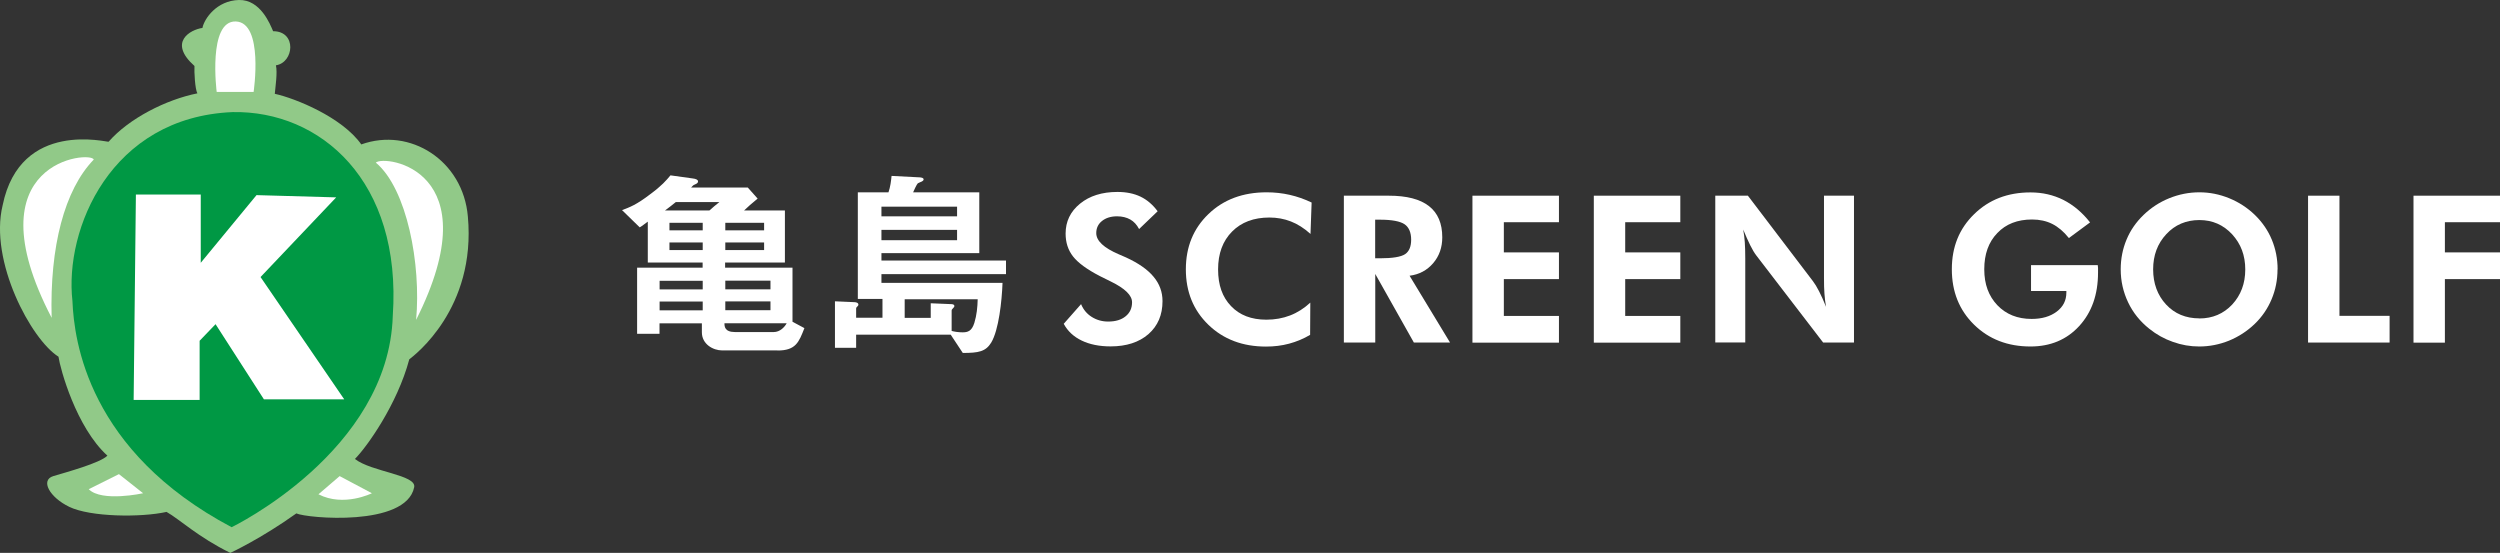 <?xml version="1.0" encoding="UTF-8"?><svg xmlns="http://www.w3.org/2000/svg" viewBox="0 0 266.75 58.99"><rect x="0" y="0" width="266.75" height="58.99" fill="#333333" stroke="none"/><defs><style>.d{fill:#009844;}.e{fill:#fff;}.f{fill:#91c988;}</style></defs><g id="a"/><g id="b"><g id="c"><g><g><g><path class="e" d="M82.98,37.39h-5.92c-.99,0-2.17-.68-2.17-1.93v-.96h-4.52v1.12h-2.39v-7.06h6.99v-.55h-5.85v-4.36c-.13,.09-.7,.53-.86,.61l-1.89-1.84c.83-.31,1.54-.57,3-1.69,1.25-.92,1.71-1.47,2.17-2.02l2.37,.33c.37,.04,.57,.15,.57,.31,0,.2-.18,.26-.37,.35-.13,.04-.2,.13-.37,.31h6.05l1.05,1.18c-.53,.42-1.16,.99-1.45,1.27h4.36v5.55h-6.38v.55h7.19v5.77l1.27,.68c-.59,1.51-.92,2.39-2.87,2.39Zm-8-7.43h-4.6v.92h4.6v-.92Zm0,2.21h-4.6v.94h4.6v-.94Zm-2.87-10.61c-.44,.35-.7,.57-1.16,.9h4.74c.28-.26,.77-.66,1.07-.9h-4.65Zm2.87,2.21h-3.55v.81h3.55v-.81Zm0,2.1h-3.55v.81h3.55v-.81Zm2.32,8.62c0,.31,0,.94,1.12,.94h4.14c.66,0,1.16-.53,1.38-.94h-6.64Zm4.23-10.72h-4.14v.81h4.14v-.81Zm0,2.1h-4.14v.81h4.14v-.81Zm.68,4.08h-4.82v.92h4.82v-.92Zm0,2.21h-4.82v.94h4.82v-.94Z"/><path class="e" d="M94.05,29.26v.92h12.92c-.07,1.93-.4,5.04-1.21,6.38-.59,.96-1.36,1.1-3.03,1.1l-1.29-1.95h-10.09v1.4h-2.26v-4.96l2.06,.09c.13,0,.44,.04,.44,.26,0,.09-.04,.13-.11,.2-.07,.07-.13,.11-.13,.24v.96h2.81v-2h-2.63v-11.38h3.27c.2-.57,.28-1.23,.33-1.75l2.92,.15c.18,0,.5,.04,.5,.22,0,.11-.13,.2-.18,.22-.07,.04-.37,.15-.44,.2-.11,.09-.44,.81-.5,.96h7.06v6.49h-10.44v.79h13.29v1.45h-13.29Zm8.07-7.21h-8.07v1.03h8.07v-1.03Zm0,2.48h-8.07v1.1h8.07v-1.1Zm-5.59,7.39v2h2.78v-1.56l2.17,.09c.13,0,.35,.02,.35,.2,0,.09-.04,.13-.09,.18-.18,.18-.2,.22-.2,.33v2.15c.24,.07,.7,.15,1.16,.15,.55,0,.99-.11,1.27-1.03,.24-.79,.33-1.64,.35-2.5h-7.81Z"/></g><g><path class="e" d="M113.49,34.56l1.86-2.11c.24,.58,.61,1.03,1.13,1.36,.52,.33,1.11,.5,1.76,.5,.79,0,1.41-.19,1.86-.56,.46-.37,.69-.87,.69-1.5,0-.74-.76-1.48-2.28-2.22-.49-.24-.88-.43-1.17-.58-1.37-.71-2.32-1.41-2.85-2.09-.53-.68-.79-1.49-.79-2.44,0-1.29,.51-2.35,1.54-3.19,1.02-.83,2.35-1.25,3.99-1.25,.95,0,1.77,.17,2.46,.5,.69,.33,1.3,.85,1.83,1.56l-1.98,1.9c-.24-.46-.55-.8-.94-1.02-.39-.22-.86-.34-1.41-.34-.66,0-1.2,.17-1.61,.5-.41,.33-.61,.76-.61,1.29,0,.83,.81,1.58,2.42,2.27,.32,.14,.57,.24,.74,.32,1.33,.61,2.31,1.29,2.95,2.06,.64,.76,.96,1.63,.96,2.61,0,1.47-.5,2.64-1.5,3.52-1,.87-2.35,1.31-4.04,1.31-1.2,0-2.23-.21-3.08-.62-.86-.41-1.5-1.01-1.92-1.79Z"/><path class="e" d="M139.83,24.96c-.68-.61-1.37-1.05-2.09-1.33-.71-.28-1.48-.42-2.29-.42-1.67,0-3,.5-3.99,1.5-.99,1-1.49,2.34-1.49,4.03s.46,2.96,1.38,3.92c.92,.97,2.18,1.45,3.77,1.45,.91,0,1.75-.15,2.53-.45s1.5-.76,2.16-1.37l-.02,3.44c-.71,.42-1.46,.73-2.24,.94s-1.6,.31-2.47,.31c-2.5,0-4.55-.78-6.15-2.33s-2.4-3.52-2.4-5.91,.8-4.35,2.41-5.9c1.61-1.55,3.68-2.32,6.21-2.32,.85,0,1.67,.09,2.46,.27,.79,.18,1.57,.45,2.34,.82l-.12,3.36Z"/><path class="e" d="M154.72,36.55h-3.86l-4.12-7.32v7.32h-3.35v-15.67h4.8c1.91,0,3.33,.37,4.28,1.11,.95,.74,1.42,1.85,1.42,3.33,0,1.08-.32,2-.97,2.76s-1.49,1.21-2.52,1.34l4.32,7.13Zm-7.99-8.99h.5c1.36,0,2.25-.15,2.69-.44,.44-.3,.65-.81,.65-1.55s-.23-1.32-.7-1.64-1.35-.49-2.64-.49h-.5v4.12Z"/><path class="e" d="M157.11,36.55v-15.67h9.23v2.83h-5.88v3.22h5.88v2.85h-5.88v3.93h5.88v2.85h-9.23Z"/><path class="e" d="M170.06,36.55v-15.67h9.23v2.83h-5.88v3.22h5.88v2.85h-5.88v3.93h5.88v2.85h-9.23Z"/><path class="e" d="M183.02,36.55v-15.67h3.48l6.94,9.12c.2,.26,.42,.62,.66,1.09,.24,.47,.49,1.02,.74,1.65-.08-.46-.14-.92-.17-1.38-.04-.46-.05-1.03-.05-1.71v-8.77h3.2v15.67h-3.29l-7.13-9.29c-.2-.26-.42-.62-.65-1.09s-.49-1.03-.75-1.68c.08,.45,.14,.9,.17,1.36s.05,1.04,.05,1.74v8.95h-3.2Z"/><path class="e" d="M216.69,28.29h7.14c.01,.09,.02,.19,.03,.3,0,.11,0,.27,0,.49,0,2.35-.67,4.25-2.01,5.71-1.34,1.46-3.08,2.18-5.2,2.18-2.43,0-4.44-.78-6.02-2.33s-2.37-3.52-2.37-5.91,.79-4.33,2.38-5.88c1.58-1.55,3.59-2.32,6.01-2.32,1.28,0,2.45,.27,3.51,.8,1.06,.54,2.01,1.33,2.85,2.4l-2.26,1.67c-.56-.7-1.16-1.2-1.78-1.51s-1.34-.47-2.15-.47c-1.55,0-2.79,.48-3.71,1.45-.93,.96-1.39,2.25-1.39,3.86s.47,2.86,1.4,3.84c.93,.97,2.15,1.46,3.65,1.46,1.1,0,1.99-.26,2.68-.78,.69-.52,1.03-1.19,1.03-2.03v-.17h-3.77v-2.76Z"/><path class="e" d="M243.01,28.75c0,1.12-.21,2.18-.63,3.18s-1.02,1.88-1.8,2.63c-.81,.78-1.73,1.37-2.75,1.79-1.02,.41-2.08,.62-3.17,.62-.96,0-1.89-.16-2.81-.49-.92-.32-1.76-.79-2.52-1.4-.98-.78-1.74-1.72-2.26-2.82-.52-1.09-.79-2.27-.79-3.52,0-1.13,.21-2.19,.62-3.17,.41-.99,1.02-1.87,1.82-2.64,.79-.76,1.7-1.36,2.74-1.78,1.04-.42,2.11-.63,3.21-.63s2.15,.21,3.18,.63c1.03,.42,1.94,1.01,2.74,1.78,.79,.77,1.4,1.65,1.81,2.64,.41,.99,.62,2.05,.62,3.17Zm-8.35,5.23c1.42,0,2.59-.5,3.52-1.49,.92-1,1.39-2.24,1.39-3.74s-.47-2.73-1.4-3.75c-.94-1.01-2.1-1.52-3.5-1.52s-2.6,.5-3.53,1.51c-.94,1.01-1.4,2.26-1.4,3.75s.46,2.76,1.38,3.75c.92,.99,2.11,1.48,3.55,1.48Z"/><path class="e" d="M246.27,36.55v-15.67h3.35v12.82h5.35v2.85h-8.7Z"/><path class="e" d="M257.52,36.55v-15.67h9.23v2.83h-5.88v3.22h5.88v2.85h-5.88v6.78h-3.35Z"/></g></g><g><path class="f" d="M24.58,58.99s3.27-1.51,7.04-4.21c1.11,.52,11.69,1.47,12.57-2.78,.31-1.34-4.56-1.64-6.32-3.03,1.27-1.27,4.52-5.83,5.8-10.63,.55-.43,7.15-5.4,6.25-15.24-.51-5.98-6.18-9.56-11.37-7.69-2.06-2.91-7.04-4.92-9.23-5.4,.06-.73,.3-2.26,.12-3.04,1.94-.3,2.25-3.64-.3-3.64C28.83,2.61,27.8-.06,25.49,0c-2.37,.06-3.7,2-3.89,2.98-1.28,.18-3.71,1.51-.85,4.06-.04,.6,.06,2.49,.31,2.92-3.34,.67-7.29,2.67-9.47,5.16,0,.12-9.42-2.47-11.31,6.79-1.45,5.95,3.05,14.33,5.96,16.15,.18,1.27,1.88,7.53,5.22,10.56-.79,.79-4.37,1.76-5.77,2.18-1.4,.42-.43,2.25,1.7,3.28,2.25,1.09,7.65,1.15,10.38,.54,1.4,.79,3.34,2.67,6.8,4.37Z"/><path class="d" d="M24.72,56.25s16.75-8.08,17.19-22.55c.99-14.41-7.74-21.91-17.08-21.74-13.04,.53-17.97,12.51-17.1,20.16,.17,4.27,1.7,16.04,16.98,24.13Z"/><polygon class="e" points="14.5 20.76 21.42 20.76 21.42 28.04 27.37 20.82 35.87 21.06 27.8 29.56 36.73 42.61 28.16 42.61 23 34.59 21.3 36.36 21.3 42.67 14.26 42.67 14.5 20.76"/><path class="e" d="M23.12,9.8s-.97-7.61,2.04-7.51c3.01,.11,1.9,7.52,1.9,7.52h-3.95Z"/><path class="e" d="M10,17.03c-.22-.97-13.23,.08-4.49,16.88-.21-7.61,1.37-13.65,4.49-16.88Z"/><path class="e" d="M40.1,17.35c.97-.86,12.36,.75,4.3,16.78,.54-5.91-.96-13.98-4.3-16.78Z"/><path class="e" d="M9.46,52.2l3.23-1.61,2.58,2.04s-4.41,.97-5.8-.43Z"/><path class="e" d="M33.98,52.74l2.26-1.94,3.44,1.83s-3.01,1.5-5.7,.11Z"/></g></g></g></g></svg>